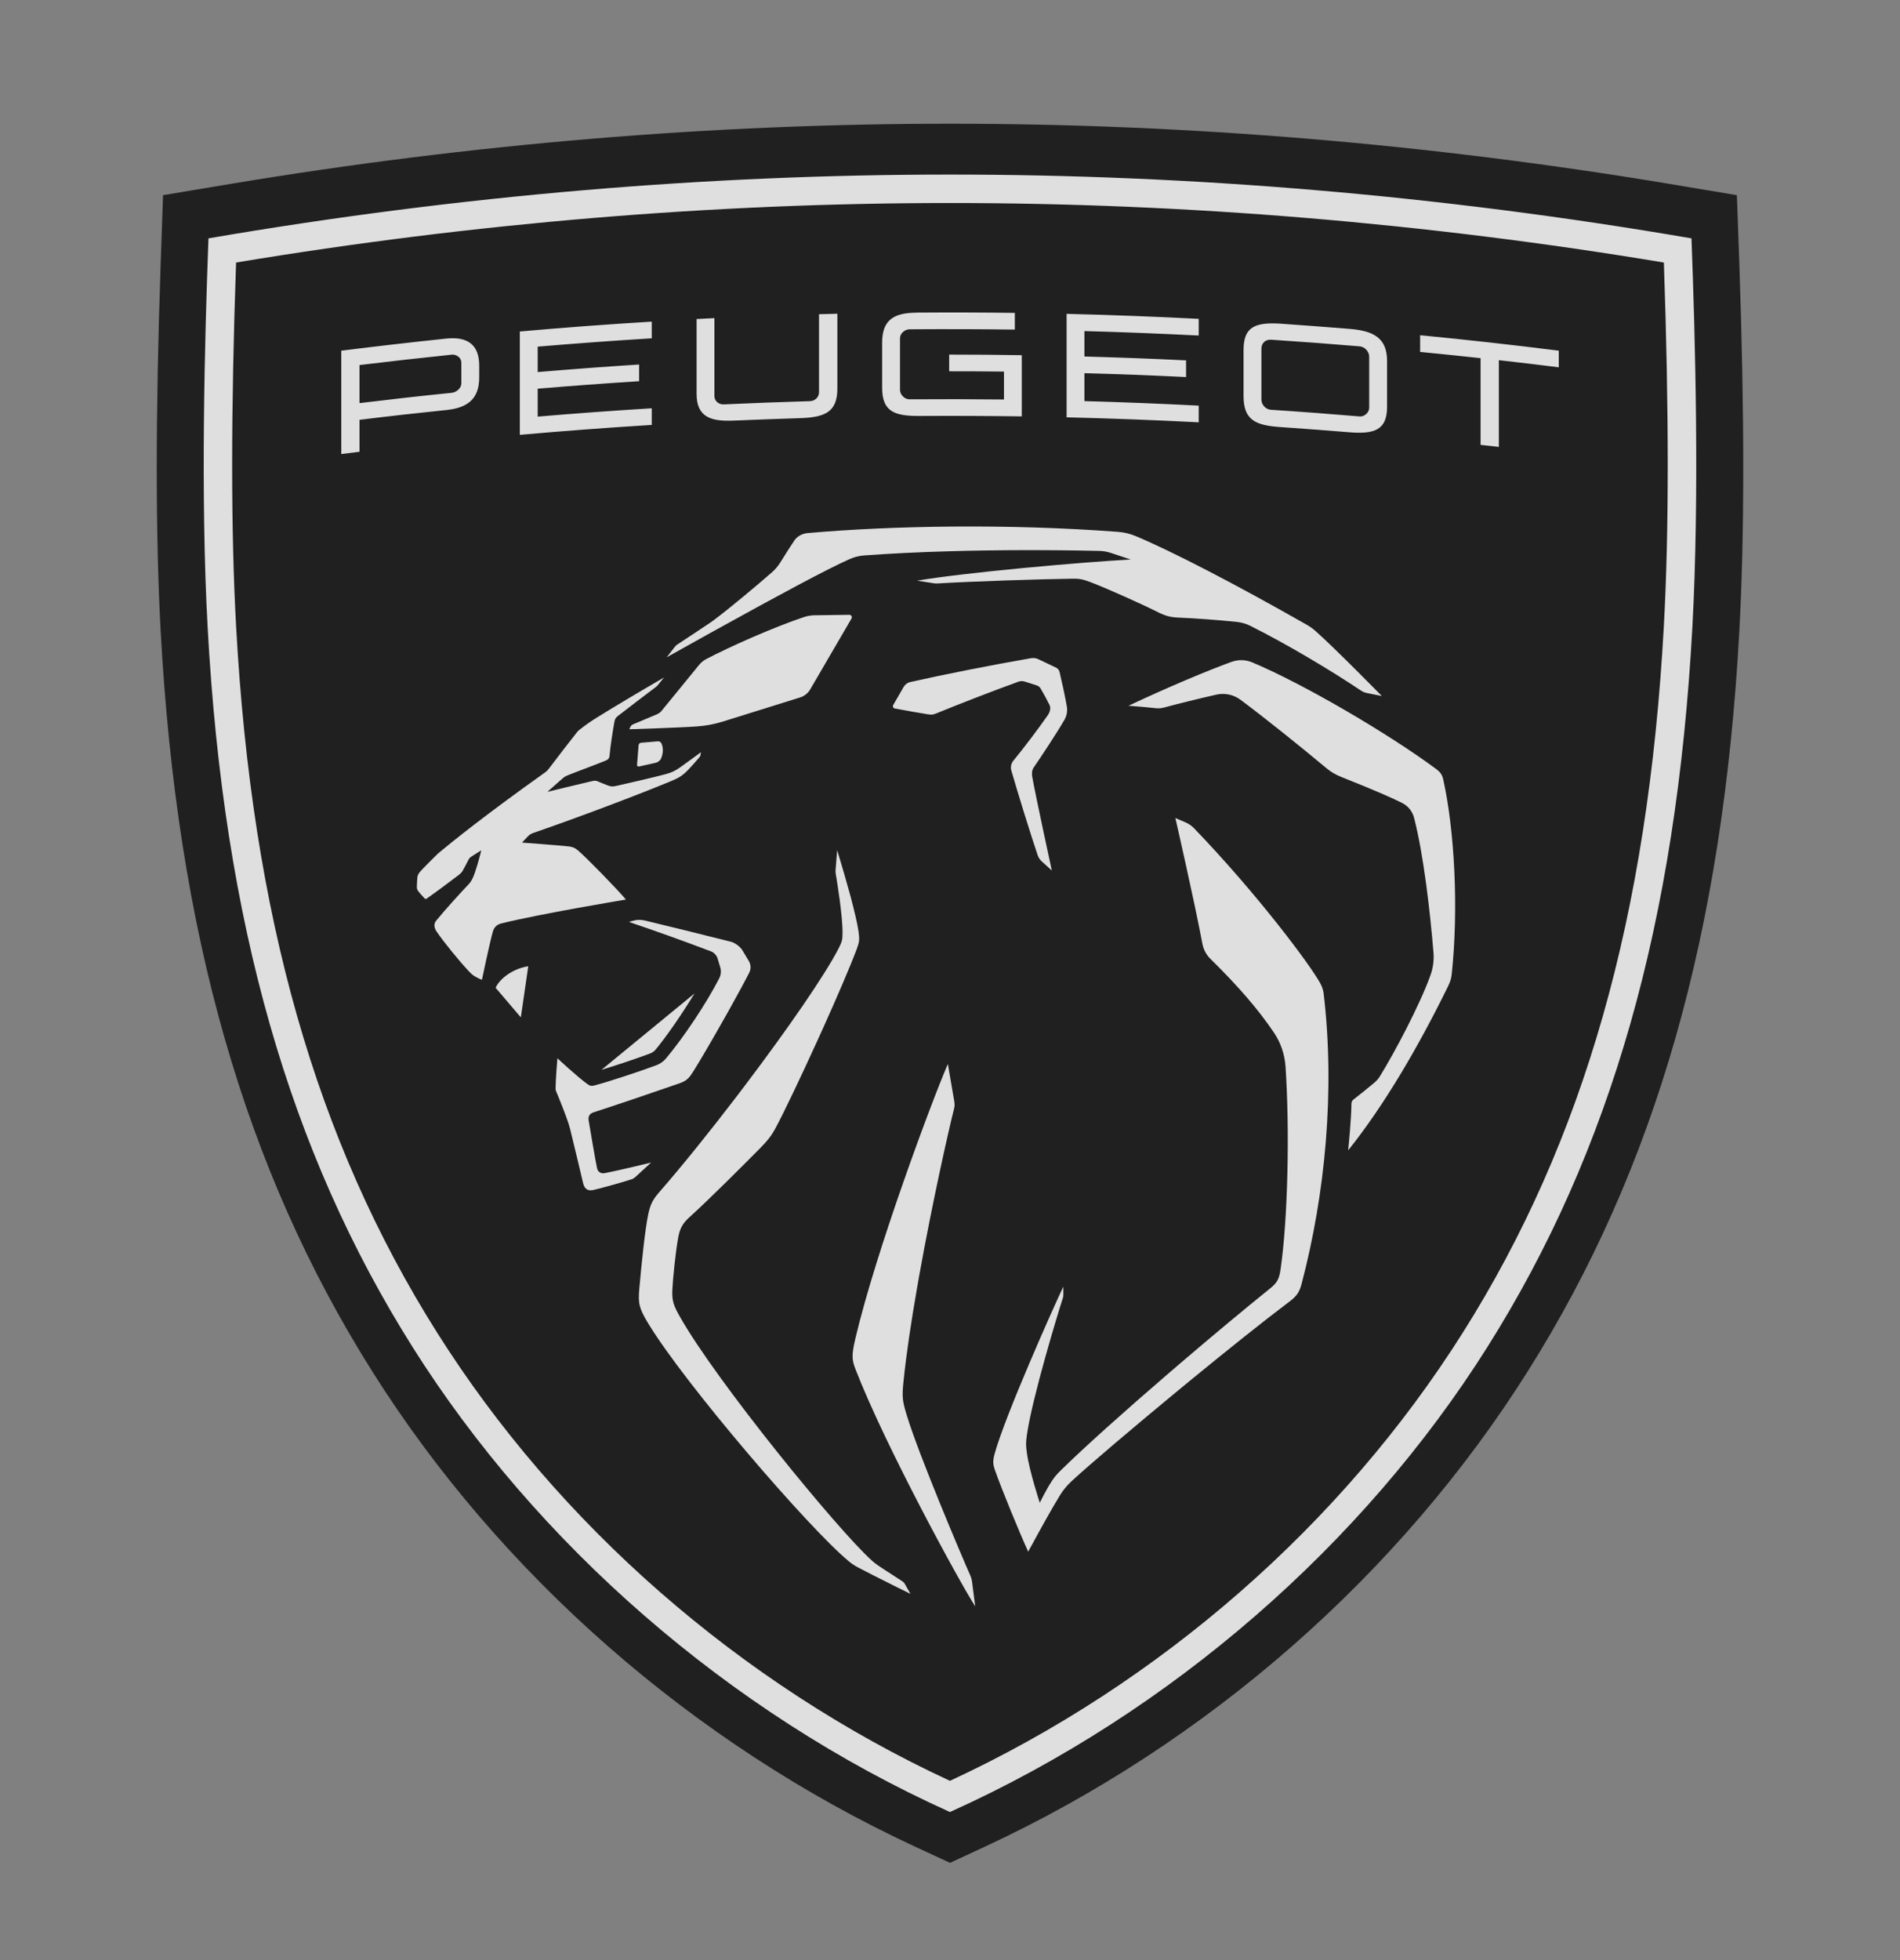 <svg width="32" height="33" viewBox="0 0 32 33" fill="none" xmlns="http://www.w3.org/2000/svg">
<rect x="0" y="0" width="32" height="33" fill="#808080" stroke="none"/>
<g opacity="0.75">
<g clip-path="url(#clip0_455_1551)">
<path fill-rule="evenodd" clip-rule="evenodd" d="M15.401 31.085C11.666 29.35 8.42 26.507 6.264 23.08C4.113 19.663 2.983 15.706 2.706 10.625C2.618 9.003 2.618 6.982 2.706 4.444L2.746 3.286L3.89 3.095C7.919 2.424 11.993 2.083 16 2.083C20.008 2.083 24.081 2.424 28.109 3.095L29.253 3.286L29.294 4.444C29.382 6.983 29.382 9.004 29.294 10.625C29.017 15.706 27.887 19.663 25.735 23.08C23.579 26.507 20.334 29.35 16.599 31.085L16 31.363L15.401 31.085Z" fill="#000001"/>
<path fill-rule="evenodd" clip-rule="evenodd" d="M7.635 5.971H7.611C7.092 6.025 6.573 6.083 6.055 6.146V6.787C6.573 6.724 7.092 6.665 7.611 6.613C7.69 6.604 7.77 6.532 7.77 6.456V6.104C7.77 6.024 7.69 5.964 7.611 5.972H7.635V5.971ZM15.433 5.263C15.986 5.259 16.539 5.26 17.092 5.268V5.549C16.501 5.541 15.909 5.54 15.318 5.544C15.238 5.545 15.158 5.614 15.158 5.694V6.566C15.158 6.646 15.238 6.725 15.318 6.723C15.848 6.719 16.379 6.72 16.909 6.726V6.256C16.601 6.253 16.293 6.25 15.986 6.251V5.97C16.393 5.97 16.801 5.973 17.209 5.98V7.01C16.636 7.002 16.062 7 15.49 7.003C15.07 7.006 14.857 6.934 14.857 6.528V5.77C14.857 5.392 15.047 5.267 15.432 5.264L15.433 5.263ZM21.405 5.72C21.313 5.713 21.245 5.777 21.245 5.869V6.729C21.245 6.809 21.313 6.893 21.405 6.899C21.904 6.931 22.402 6.969 22.9 7.011C22.98 7.018 23.06 6.945 23.06 6.865V6.004C23.06 5.914 22.98 5.838 22.9 5.831C22.402 5.789 21.904 5.752 21.405 5.719V5.72ZM14.103 5.283V6.541C14.103 6.939 13.893 7.027 13.47 7.04C13.101 7.052 12.733 7.065 12.364 7.081C11.972 7.099 11.732 7.024 11.732 6.63V5.371L12.032 5.356V6.668C12.032 6.748 12.101 6.813 12.192 6.808C12.676 6.786 13.158 6.768 13.641 6.754C13.732 6.751 13.794 6.682 13.794 6.602V5.29C13.896 5.287 14 5.284 14.102 5.282L14.103 5.283ZM17.964 5.284C18.706 5.302 19.448 5.33 20.189 5.368V5.649C19.548 5.617 18.906 5.591 18.264 5.574V6.002C18.835 6.018 19.406 6.039 19.976 6.067V6.348C19.406 6.32 18.835 6.298 18.264 6.283V6.753C18.906 6.771 19.547 6.796 20.189 6.829V7.11C19.447 7.072 18.706 7.044 17.964 7.026V5.286V5.284ZM20.944 5.892C20.944 5.502 21.138 5.421 21.576 5.45C21.961 5.477 22.345 5.506 22.729 5.537C23.11 5.568 23.361 5.675 23.361 6.073V6.851C23.361 7.242 23.144 7.311 22.729 7.278C22.345 7.246 21.961 7.218 21.576 7.191C21.158 7.163 20.944 7.083 20.944 6.669V5.892ZM10.977 5.415V5.696C10.336 5.735 9.696 5.782 9.056 5.836V6.264C9.625 6.216 10.195 6.173 10.764 6.137V6.418C10.195 6.454 9.625 6.496 9.056 6.544V7.014C9.696 6.96 10.336 6.913 10.977 6.874V7.154C10.236 7.2 9.496 7.255 8.755 7.321V5.581C9.496 5.515 10.236 5.46 10.977 5.415ZM23.918 5.644C24.697 5.719 25.476 5.806 26.253 5.904V6.184C25.917 6.142 25.581 6.101 25.244 6.064V7.524C25.141 7.512 25.039 7.501 24.936 7.49V6.03C24.597 5.993 24.258 5.958 23.918 5.925V5.644V5.644ZM7.52 5.7C7.873 5.664 8.071 5.801 8.071 6.157V6.354C8.071 6.719 7.873 6.866 7.52 6.903C7.031 6.953 6.542 7.008 6.055 7.068V7.606C5.952 7.619 5.849 7.631 5.748 7.644V5.904C6.338 5.83 6.929 5.762 7.52 5.7ZM13.611 8.974C15.041 8.849 16.977 8.815 18.826 8.954C18.931 8.961 19.033 8.986 19.131 9.027C19.737 9.281 20.811 9.836 22.006 10.517C22.059 10.547 22.109 10.582 22.154 10.622C22.47 10.9 23.273 11.718 23.273 11.718L23.022 11.668C22.987 11.661 22.955 11.648 22.924 11.628C22.419 11.289 21.68 10.848 21.061 10.538C20.987 10.501 20.907 10.478 20.826 10.47C20.524 10.438 20.117 10.409 19.851 10.398C19.72 10.393 19.63 10.371 19.501 10.306C19.256 10.182 18.66 9.913 18.364 9.8C18.238 9.752 18.173 9.74 18.049 9.743C17.54 9.75 16.38 9.787 15.787 9.823C15.767 9.824 15.747 9.823 15.727 9.82L15.445 9.776C16.246 9.639 18.225 9.463 19.044 9.42L18.71 9.309C18.646 9.288 18.579 9.276 18.511 9.275C18.333 9.271 17.937 9.263 17.424 9.262H17.248C16.47 9.264 15.47 9.283 14.547 9.352C14.466 9.359 14.388 9.378 14.314 9.411C13.941 9.574 13.033 10.065 12.122 10.569L11.919 10.681C11.684 10.812 11.45 10.942 11.229 11.066C11.229 11.066 11.342 10.92 11.364 10.892C11.384 10.867 11.39 10.863 11.415 10.846C11.452 10.822 11.577 10.74 11.703 10.656L11.796 10.594C11.872 10.544 11.939 10.499 11.977 10.473C11.996 10.46 12.008 10.451 12.032 10.433C12.306 10.227 12.739 9.864 12.997 9.639C13.056 9.588 13.105 9.529 13.146 9.463C13.23 9.329 13.321 9.183 13.377 9.102C13.425 9.032 13.507 8.982 13.609 8.974H13.611ZM14.304 10.351C14.337 10.351 14.358 10.386 14.341 10.414L13.65 11.599C13.612 11.669 13.547 11.721 13.47 11.744L12.175 12.148C12.024 12.194 11.897 12.218 11.74 12.23C11.453 12.251 10.599 12.278 10.599 12.278L10.617 12.237C10.626 12.219 10.642 12.203 10.662 12.195L11.066 12.025C11.096 12.012 11.123 11.992 11.143 11.967L11.767 11.203C11.8 11.161 11.844 11.123 11.89 11.098C12.303 10.882 13.035 10.557 13.549 10.386C13.597 10.37 13.662 10.36 13.714 10.359L14.304 10.351ZM11.078 12.481C11.105 12.479 11.131 12.493 11.141 12.518C11.177 12.6 11.167 12.693 11.133 12.772C11.119 12.804 11.078 12.835 11.044 12.842L10.761 12.905C10.743 12.909 10.728 12.895 10.729 12.878L10.755 12.547C10.757 12.524 10.774 12.507 10.797 12.505L11.078 12.481H11.078ZM17.365 11.082C17.408 11.074 17.452 11.08 17.49 11.099L17.786 11.24C17.815 11.254 17.837 11.28 17.845 11.312C17.885 11.48 17.934 11.704 17.968 11.894C17.981 11.973 17.966 12.053 17.925 12.123C17.803 12.334 17.551 12.716 17.41 12.921C17.379 12.967 17.375 13.022 17.385 13.078C17.448 13.429 17.715 14.656 17.715 14.656L17.547 14.504C17.514 14.474 17.492 14.441 17.477 14.399C17.358 14.051 17.135 13.326 17.033 12.973C17.017 12.915 17.029 12.853 17.067 12.807C17.242 12.596 17.496 12.258 17.645 12.044C17.687 11.984 17.7 11.918 17.676 11.868C17.642 11.798 17.584 11.692 17.529 11.596C17.515 11.569 17.49 11.549 17.46 11.539L17.26 11.475C17.225 11.464 17.187 11.464 17.152 11.477C16.715 11.635 16.126 11.864 15.766 12.012C15.713 12.033 15.691 12.035 15.627 12.026C15.523 12.01 15.219 11.956 15.07 11.928C15.043 11.922 15.03 11.893 15.044 11.869L15.22 11.564C15.244 11.523 15.284 11.493 15.331 11.483C15.899 11.355 16.65 11.206 17.365 11.081L17.365 11.082ZM11.188 11.401L11.071 11.544C11.065 11.55 11.059 11.556 11.052 11.562C10.949 11.638 10.519 11.966 10.402 12.058C10.369 12.085 10.357 12.107 10.349 12.148C10.322 12.293 10.279 12.569 10.266 12.722C10.262 12.767 10.243 12.789 10.197 12.807C9.998 12.888 9.761 12.973 9.569 13.05C9.528 13.066 9.517 13.072 9.493 13.091C9.473 13.105 9.219 13.332 9.219 13.332C9.219 13.332 9.772 13.196 9.975 13.15C10.023 13.14 10.044 13.143 10.089 13.164C10.131 13.183 10.201 13.21 10.238 13.224C10.294 13.245 10.324 13.244 10.386 13.23C10.614 13.18 10.999 13.089 11.203 13.036C11.31 13.008 11.368 12.98 11.458 12.917C11.556 12.849 11.805 12.664 11.805 12.664C11.805 12.664 11.8 12.697 11.797 12.714C11.795 12.73 11.788 12.739 11.778 12.751C11.728 12.811 11.639 12.91 11.596 12.955C11.495 13.059 11.435 13.095 11.309 13.148C10.728 13.389 9.734 13.764 8.989 14.021C8.94 14.038 8.919 14.052 8.883 14.088C8.844 14.128 8.792 14.186 8.792 14.186C8.792 14.186 9.399 14.23 9.585 14.251C9.645 14.258 9.688 14.278 9.734 14.317C9.886 14.447 10.391 14.965 10.542 15.145C10.542 15.145 9.108 15.382 8.443 15.547C8.361 15.567 8.32 15.619 8.301 15.684C8.246 15.876 8.117 16.495 8.117 16.495C8.117 16.495 8.071 16.481 8.006 16.443C7.962 16.418 7.939 16.397 7.891 16.346C7.734 16.18 7.476 15.864 7.351 15.68C7.315 15.626 7.299 15.557 7.345 15.502C7.48 15.336 7.751 15.035 7.9 14.88C7.916 14.863 7.936 14.835 7.957 14.793C8.008 14.693 8.074 14.441 8.097 14.351L8.104 14.321V14.317C8.104 14.317 8.104 14.318 8.101 14.319L8.074 14.336C8.037 14.36 7.977 14.397 7.952 14.413C7.913 14.438 7.903 14.448 7.887 14.482C7.862 14.532 7.82 14.612 7.788 14.667C7.777 14.686 7.749 14.713 7.734 14.725C7.544 14.87 7.333 15.026 7.183 15.131C7.173 15.138 7.16 15.135 7.152 15.126C7.132 15.108 7.052 15.017 7.038 14.995C7.026 14.977 7.021 14.96 7.021 14.939C7.021 14.901 7.024 14.835 7.028 14.786C7.033 14.727 7.05 14.7 7.121 14.626C7.201 14.543 7.288 14.457 7.38 14.367C7.605 14.179 8.172 13.721 9.186 13C9.204 12.986 9.222 12.97 9.236 12.952C9.343 12.809 9.645 12.418 9.719 12.326C9.73 12.313 9.742 12.3 9.755 12.29C9.875 12.196 9.933 12.156 10.054 12.08C10.336 11.903 10.883 11.58 11.189 11.403L11.188 11.401ZM8.897 16.268L8.772 17.128L8.347 16.63C8.424 16.464 8.65 16.305 8.897 16.268ZM11.698 16.724C11.486 17.072 11.233 17.44 11.042 17.671C11.017 17.701 10.983 17.724 10.945 17.738C10.736 17.816 10.387 17.934 10.13 18.012L11.699 16.724H11.698ZM20.742 11.143C20.855 11.102 20.977 11.105 21.088 11.151C21.943 11.508 23.381 12.349 24.181 12.942C24.258 12.999 24.289 13.039 24.309 13.131C24.497 13.981 24.568 15.295 24.45 16.402C24.441 16.481 24.425 16.529 24.384 16.614C23.877 17.646 23.307 18.616 22.707 19.366V19.353C22.716 19.273 22.759 18.824 22.761 18.581C22.761 18.553 22.774 18.528 22.796 18.511C22.907 18.425 23.06 18.302 23.147 18.228C23.189 18.191 23.213 18.164 23.235 18.129C23.48 17.736 23.917 16.912 24.093 16.416C24.136 16.295 24.153 16.167 24.143 16.039C24.086 15.349 23.977 14.392 23.816 13.768C23.788 13.662 23.718 13.572 23.619 13.521C23.479 13.45 23.205 13.325 22.579 13.076C22.492 13.041 22.412 12.994 22.341 12.934C21.931 12.591 21.291 12.077 20.892 11.781C20.775 11.694 20.627 11.663 20.485 11.695C20.194 11.761 19.825 11.852 19.617 11.909C19.546 11.927 19.518 11.929 19.445 11.921C19.407 11.916 19.358 11.912 19.306 11.907L19.228 11.9C19.137 11.892 19.052 11.886 19.019 11.883H19.004C19.681 11.565 20.334 11.291 20.742 11.143ZM10.649 15.505C10.717 15.483 10.789 15.481 10.857 15.497C11.165 15.571 11.818 15.73 12.31 15.855C12.38 15.873 12.466 15.938 12.503 15.998L12.61 16.176C12.648 16.238 12.651 16.315 12.617 16.38C12.528 16.553 12.4 16.787 12.265 17.029L12.162 17.211C11.974 17.543 11.786 17.864 11.68 18.033C11.61 18.145 11.571 18.193 11.446 18.238C10.96 18.407 10.358 18.611 10 18.726C9.927 18.75 9.902 18.794 9.916 18.875C9.942 19.023 10.024 19.523 10.056 19.669C10.068 19.722 10.111 19.766 10.191 19.75C10.402 19.71 10.966 19.573 10.966 19.573C10.966 19.573 10.8 19.726 10.701 19.816C10.682 19.833 10.661 19.846 10.638 19.854C10.484 19.905 10.109 20.009 9.992 20.035C9.901 20.054 9.843 20.019 9.82 19.916C9.82 19.916 9.66 19.238 9.602 19.008C9.593 18.973 9.583 18.942 9.573 18.908C9.529 18.774 9.425 18.512 9.367 18.375C9.36 18.36 9.357 18.342 9.357 18.325C9.358 18.168 9.388 17.817 9.388 17.817C9.388 17.817 9.733 18.139 9.9 18.256C9.937 18.282 9.959 18.287 10.006 18.276C10.235 18.217 10.763 18.043 11.053 17.935C11.119 17.91 11.177 17.869 11.221 17.815C11.521 17.455 11.896 16.894 12.113 16.472C12.143 16.414 12.149 16.347 12.13 16.284L12.084 16.131C12.07 16.086 12.022 16.035 11.979 16.019C11.468 15.826 11.066 15.682 10.594 15.522L10.649 15.504V15.505ZM19.793 13.771L19.97 13.847C20.022 13.87 20.069 13.902 20.109 13.943C21.19 15.067 22.055 16.232 22.228 16.54C22.262 16.599 22.284 16.657 22.293 16.725C22.487 18.364 22.32 20.1 21.923 21.61C21.887 21.747 21.847 21.817 21.715 21.915C21.292 22.233 20.659 22.739 20.03 23.255L19.832 23.418C19.075 24.043 18.354 24.654 18.049 24.936C17.972 25.007 17.905 25.087 17.851 25.176C17.708 25.408 17.489 25.806 17.382 26.005L17.351 26.06C17.33 26.101 17.317 26.124 17.317 26.124C17.175 25.814 16.864 25.059 16.758 24.753C16.723 24.654 16.717 24.601 16.754 24.468C16.928 23.835 17.749 21.994 17.909 21.661V21.797C17.909 21.818 17.906 21.837 17.9 21.856C17.828 22.074 17.386 23.524 17.296 24.153C17.276 24.293 17.277 24.331 17.296 24.468C17.335 24.762 17.512 25.301 17.512 25.301C17.512 25.301 17.617 25.084 17.714 24.936C17.762 24.864 17.791 24.829 17.869 24.752C18.264 24.364 18.937 23.762 19.64 23.157L19.888 22.944C20.427 22.483 20.966 22.035 21.391 21.692C21.501 21.603 21.543 21.543 21.567 21.374C21.689 20.541 21.724 19.045 21.651 17.957C21.637 17.751 21.57 17.553 21.454 17.382C21.187 16.989 20.868 16.618 20.384 16.141C20.315 16.073 20.269 15.985 20.251 15.889C20.11 15.14 19.795 13.77 19.795 13.77L19.793 13.771ZM14.1 14.316C14.1 14.316 14.198 14.633 14.293 14.977L14.327 15.099C14.386 15.323 14.44 15.545 14.46 15.685C14.478 15.82 14.475 15.856 14.427 15.985C14.31 16.294 14.095 16.792 13.866 17.301L13.767 17.519C13.486 18.136 13.202 18.732 13.063 18.99C12.995 19.117 12.931 19.2 12.803 19.33C12.51 19.626 11.95 20.187 11.604 20.5C11.478 20.614 11.443 20.712 11.418 20.86C11.377 21.096 11.335 21.501 11.324 21.71C11.314 21.894 11.344 21.98 11.447 22.161C12.058 23.247 14.098 25.744 14.679 26.269C14.721 26.307 14.752 26.332 14.841 26.391C14.927 26.448 15.205 26.628 15.205 26.628C15.216 26.636 15.226 26.646 15.233 26.657L15.334 26.834C15.334 26.834 15.324 26.83 15.307 26.821L15.264 26.799C15.229 26.782 15.182 26.759 15.129 26.733L14.999 26.668C14.801 26.569 14.564 26.45 14.439 26.383C14.388 26.355 14.34 26.323 14.296 26.286C13.615 25.723 11.529 23.292 10.915 22.277C10.762 22.023 10.746 21.942 10.767 21.701C10.806 21.255 10.865 20.694 10.917 20.448C10.948 20.3 10.981 20.212 11.095 20.081C11.479 19.641 11.948 19.06 12.404 18.463L12.564 18.252C13.255 17.338 13.892 16.422 14.13 15.956C14.184 15.85 14.189 15.813 14.19 15.713C14.193 15.422 14.1 14.856 14.076 14.713C14.072 14.691 14.071 14.668 14.073 14.645L14.099 14.315L14.1 14.316ZM15.964 17.913C15.964 17.913 16.043 18.378 16.067 18.513C16.08 18.589 16.083 18.61 16.064 18.684C16.001 18.926 15.71 20.196 15.478 21.495L15.442 21.701C15.347 22.248 15.264 22.792 15.217 23.257C15.19 23.521 15.198 23.584 15.269 23.818C15.468 24.481 16.202 26.211 16.343 26.527C16.358 26.562 16.368 26.599 16.372 26.637L16.425 27.044C16.19 26.691 14.911 24.35 14.409 23.054C14.35 22.901 14.338 22.826 14.404 22.545C14.753 21.056 15.698 18.526 15.964 17.913H15.964ZM15.999 3.418C12.017 3.418 7.974 3.755 3.976 4.42C3.888 6.938 3.888 8.941 3.976 10.535C4.243 15.415 5.318 19.196 7.36 22.433C9.402 25.67 12.464 28.343 15.999 29.982C19.535 28.343 22.597 25.67 24.639 22.433C26.682 19.196 27.756 15.415 28.023 10.535C28.11 8.941 28.11 6.938 28.023 4.42C24.025 3.755 19.981 3.418 15.999 3.418ZM15.999 2.939C20.039 2.939 24.232 3.282 28.488 4.013C28.552 5.71 28.624 8.335 28.503 10.561C28.232 15.525 27.134 19.378 25.046 22.686C22.964 25.986 19.742 28.822 15.999 30.507C12.257 28.822 9.034 25.985 6.953 22.686C4.866 19.378 3.768 15.525 3.497 10.561C3.375 8.335 3.448 5.711 3.511 4.013C7.767 3.282 11.96 2.939 16 2.939H15.999Z" fill="white"/>
</g>
</g>
<defs>
<clipPath id="clip0_455_1551">
<rect width="26.72" height="29.28" fill="white" transform="translate(2.64 2.083)"/>
</clipPath>
</defs>
</svg>
